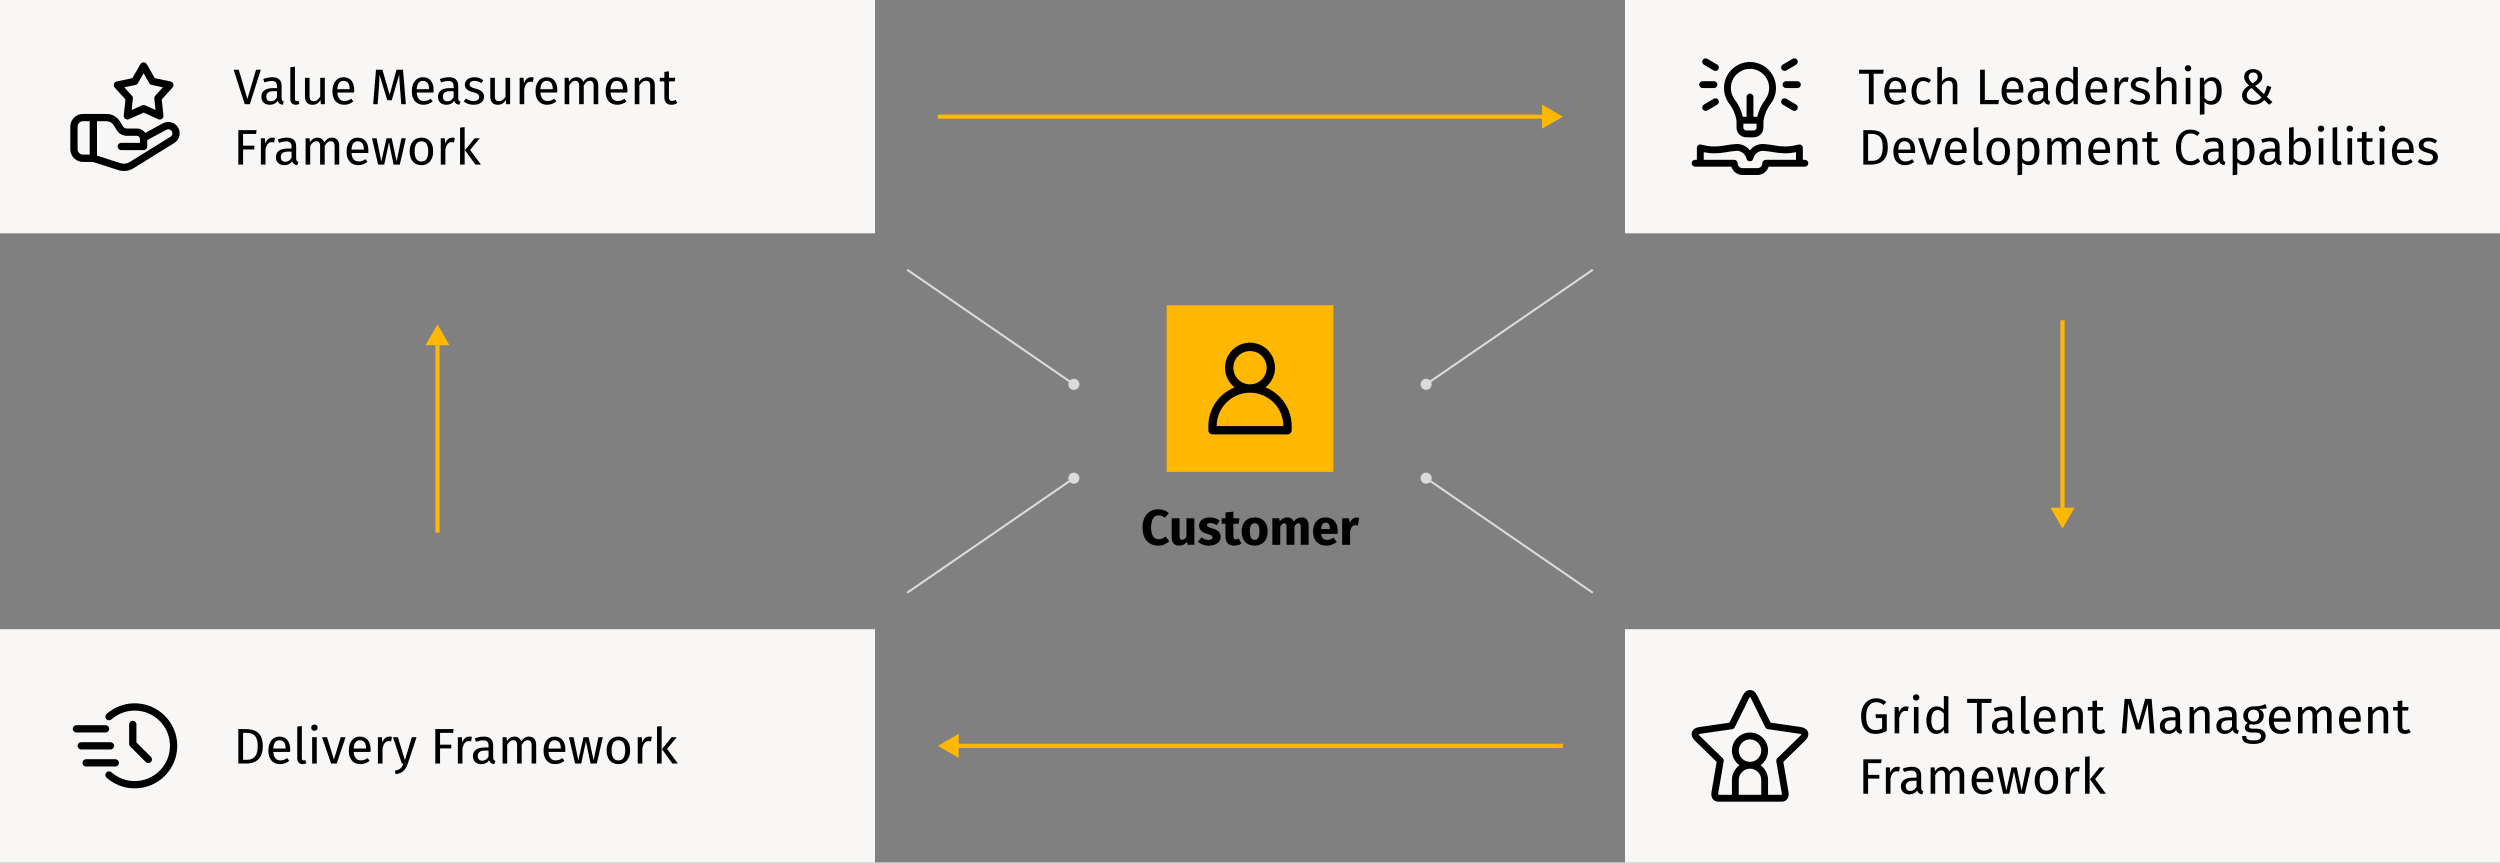 <svg xmlns="http://www.w3.org/2000/svg" width="1200" height="414" viewBox="0 0 1200 414" fill="none"><rect x="0" y="0" width="1200" height="414" fill="#808080" stroke="none"/><g clip-path="url(#clip0_1613_11605)"><rect width="80" height="80" transform="translate(560 146.5)" fill="#FFB800"></rect><path d="M607.4 185.934C609.368 184.395 610.806 182.281 611.515 179.885C612.224 177.49 612.167 174.933 611.353 172.572C610.54 170.21 609.009 168.161 606.975 166.711C604.942 165.26 602.506 164.481 600.008 164.481C597.51 164.481 595.074 165.26 593.041 166.711C591.007 168.161 589.476 170.21 588.663 172.572C587.849 174.933 587.792 177.49 588.501 179.885C589.21 182.281 590.648 184.395 592.616 185.934C588.898 187.413 585.709 189.973 583.461 193.282C581.212 196.591 580.006 200.499 580 204.5V206.5C580 207.03 580.211 207.539 580.586 207.914C580.961 208.289 581.47 208.5 582 208.5H618C618.53 208.5 619.039 208.289 619.414 207.914C619.789 207.539 620 207.03 620 206.5V204.5C619.995 200.501 618.792 196.595 616.546 193.285C614.3 189.976 611.115 187.416 607.4 185.934ZM592 176.5C592 174.918 592.469 173.371 593.348 172.055C594.227 170.74 595.477 169.714 596.939 169.109C598.4 168.503 600.009 168.345 601.561 168.654C603.113 168.962 604.538 169.724 605.657 170.843C606.776 171.962 607.538 173.387 607.846 174.939C608.155 176.491 607.997 178.1 607.391 179.561C606.786 181.023 605.76 182.273 604.445 183.152C603.129 184.031 601.582 184.5 600 184.5C597.878 184.5 595.843 183.657 594.343 182.157C592.843 180.656 592 178.622 592 176.5ZM584 204.5C584 200.256 585.686 196.187 588.686 193.186C591.687 190.186 595.757 188.5 600 188.5C604.243 188.5 608.313 190.186 611.314 193.186C614.314 196.187 616 200.256 616 204.5H584Z" fill="black"></path><path d="M555.969 244.46C558.129 244.46 559.641 245.108 561.033 246.284L559.161 248.516C558.225 247.796 557.289 247.364 556.161 247.364C554.025 247.364 552.537 249.068 552.537 253.148C552.537 257.156 554.001 258.86 556.209 258.86C557.529 258.86 558.489 258.26 559.473 257.516L561.225 259.772C560.121 260.876 558.321 261.908 556.017 261.908C551.457 261.908 548.409 258.836 548.409 253.148C548.409 247.58 551.649 244.46 555.969 244.46ZM573.287 248.756V261.5H569.999L569.831 259.892C568.895 261.236 567.647 261.908 565.967 261.908C563.591 261.908 562.415 260.372 562.415 257.9V248.756H566.207V257.42C566.207 258.716 566.639 259.1 567.431 259.1C568.223 259.1 568.943 258.572 569.495 257.612V248.756H573.287ZM580.757 248.348C582.605 248.348 584.261 248.948 585.437 249.908L584.045 252.044C583.061 251.42 582.005 251.06 580.901 251.06C579.869 251.06 579.365 251.444 579.365 252.02C579.365 252.692 579.701 252.98 581.981 253.652C584.501 254.372 585.917 255.428 585.917 257.708C585.917 260.348 583.421 261.908 580.253 261.908C578.045 261.908 576.173 261.14 574.925 260.012L576.773 257.948C577.733 258.692 578.909 259.196 580.157 259.196C581.309 259.196 582.005 258.764 582.005 257.996C582.005 257.132 581.621 256.868 579.317 256.22C576.797 255.5 575.549 254.204 575.549 252.236C575.549 250.052 577.541 248.348 580.757 248.348ZM594.591 258.5L595.863 260.9C594.903 261.572 593.559 261.908 592.407 261.908C589.599 261.884 588.231 260.3 588.231 257.3V251.396H586.431V248.756H588.231V245.996L592.023 245.564V248.756H594.951L594.543 251.396H592.023V257.252C592.023 258.476 592.431 258.908 593.223 258.908C593.655 258.908 594.087 258.788 594.591 258.5ZM602.227 248.348C606.115 248.348 608.467 250.844 608.467 255.14C608.467 259.22 606.115 261.908 602.227 261.908C598.363 261.908 595.987 259.412 595.987 255.116C595.987 251.036 598.339 248.348 602.227 248.348ZM602.227 251.132C600.691 251.132 599.923 252.356 599.923 255.116C599.923 257.948 600.691 259.124 602.227 259.124C603.763 259.124 604.531 257.9 604.531 255.14C604.531 252.308 603.763 251.132 602.227 251.132ZM624.81 248.348C626.778 248.348 628.146 249.764 628.146 252.188V261.5H624.354V252.836C624.354 251.492 623.85 251.132 623.274 251.132C622.458 251.132 621.882 251.732 621.33 252.788V261.5H617.538V252.836C617.538 251.492 617.034 251.132 616.458 251.132C615.666 251.132 615.066 251.732 614.514 252.788V261.5H610.722V248.756H614.034L614.298 250.244C615.282 248.996 616.434 248.348 617.994 248.348C619.41 248.348 620.514 249.068 620.994 250.364C622.002 249.02 623.178 248.348 624.81 248.348ZM642.108 254.876C642.108 255.284 642.084 255.86 642.036 256.244H634.14C634.404 258.524 635.484 259.148 637.044 259.148C638.076 259.148 638.988 258.788 640.092 258.02L641.652 260.132C640.38 261.14 638.748 261.908 636.684 261.908C632.436 261.908 630.276 259.172 630.276 255.188C630.276 251.372 632.364 248.348 636.228 248.348C639.876 248.348 642.108 250.748 642.108 254.876ZM638.388 253.964V253.796C638.364 252.068 637.836 250.868 636.324 250.868C635.052 250.868 634.308 251.684 634.14 253.964H638.388ZM651.15 248.396C651.63 248.396 652.014 248.444 652.422 248.564L651.822 252.236C651.414 252.14 651.102 252.068 650.67 252.068C649.086 252.068 648.438 253.244 648.03 255.188V261.5H644.238V248.756H647.55L647.862 251.228C648.438 249.452 649.686 248.396 651.15 248.396Z" fill="black"></path><rect width="420" height="112" fill="#F8F7F5"></rect><path d="M85.182 60.756C83.579 58.587 80.582 57.915 78.204 59.199L69.731 63.777C68.82 62.511 67.339 61.681 65.663 61.681H60.835C60.106 61.681 59.442 61.31 59.06 60.69L57.598 58.318C56.217 56.076 53.72 54.683 51.086 54.683H39.835C36.479 54.683 33.75 57.412 33.75 60.768V71.638C33.75 74.994 36.479 77.723 39.835 77.723H44.533L56.797 81.659C57.671 81.939 58.571 82.078 59.468 82.078C61.073 82.078 62.663 81.634 64.061 80.769L83.667 68.633C84.959 67.834 85.865 66.518 86.152 65.026C86.439 63.535 86.085 61.978 85.183 60.757L85.182 60.756ZM43.057 74.222H39.835C38.409 74.222 37.25 73.062 37.25 71.637V60.767C37.25 59.342 38.409 58.182 39.835 58.182H43.057V74.222ZM82.714 64.364C82.61 64.907 82.295 65.366 81.824 65.656L62.218 77.793C60.913 78.601 59.325 78.796 57.866 78.326L46.556 74.696V58.183H51.086C52.516 58.183 53.87 58.938 54.619 60.154L56.08 62.526C57.105 64.188 58.883 65.181 60.836 65.181H65.664C66.497 65.181 67.176 65.859 67.176 66.693V68.561H58.193C57.227 68.561 56.443 69.345 56.443 70.311C56.443 71.277 57.227 72.061 58.193 72.061H68.926C69.892 72.061 70.676 71.277 70.676 70.311V67.247L79.87 62.28C80.719 61.821 81.794 62.059 82.368 62.838C82.696 63.282 82.819 63.824 82.714 64.366V64.364Z" fill="black"></path><path d="M60.222 47.743L59.402 55.442C59.336 56.065 59.606 56.675 60.113 57.043C60.62 57.41 61.283 57.479 61.856 57.225L68.924 54.066L75.992 57.225C76.222 57.326 76.464 57.377 76.706 57.377C77.069 57.377 77.431 57.263 77.735 57.043C78.242 56.675 78.513 56.065 78.446 55.442L77.626 47.743L82.816 41.996C83.235 41.532 83.375 40.878 83.181 40.282C82.987 39.686 82.491 39.241 81.878 39.111L74.303 37.511L70.44 30.801C70.128 30.258 69.55 29.924 68.924 29.924C68.298 29.924 67.719 30.258 67.408 30.801L63.545 37.511L55.971 39.111C55.358 39.24 54.861 39.686 54.668 40.282C54.474 40.878 54.613 41.532 55.033 41.996L60.222 47.743ZM65.035 40.775C65.522 40.673 65.942 40.366 66.19 39.936L68.925 35.182L71.661 39.936C71.91 40.366 72.33 40.673 72.816 40.775L78.182 41.908L74.507 45.979C74.173 46.348 74.013 46.841 74.066 47.337L74.646 52.789L69.639 50.551C69.411 50.45 69.168 50.399 68.925 50.399C68.682 50.399 68.438 50.45 68.211 50.551L63.204 52.789L63.784 47.337C63.838 46.842 63.677 46.348 63.343 45.979L59.668 41.908L65.035 40.775Z" fill="black"></path><path d="M125.2 33.464L119.92 50H117.472L112.144 33.464H114.592L118.744 47.528L122.896 33.464H125.2ZM135.175 47.048C135.175 48.152 135.583 48.512 136.231 48.752L135.727 50.288C134.455 50.144 133.639 49.64 133.255 48.392C132.367 49.712 131.023 50.288 129.487 50.288C126.967 50.288 125.455 48.728 125.455 46.472C125.455 43.76 127.495 42.296 131.023 42.296H132.967V41.36C132.967 39.536 132.079 38.864 130.327 38.864C129.391 38.864 128.215 39.104 126.919 39.536L126.367 37.928C127.927 37.352 129.319 37.064 130.735 37.064C133.783 37.064 135.175 38.624 135.175 41.264V47.048ZM129.991 48.632C131.287 48.632 132.247 47.984 132.967 46.664V43.76H131.311C128.983 43.76 127.807 44.624 127.807 46.352C127.807 47.84 128.551 48.632 129.991 48.632ZM141.995 50.288C140.387 50.288 139.355 49.304 139.355 47.504V32.264L141.563 32V47.456C141.563 48.128 141.779 48.464 142.355 48.464C142.667 48.464 142.931 48.416 143.171 48.32L143.747 49.856C143.267 50.12 142.643 50.288 141.995 50.288ZM155.915 37.352V50H154.019L153.851 48.032C152.891 49.568 151.715 50.288 149.915 50.288C147.707 50.288 146.387 48.896 146.387 46.424V37.352H148.595V46.184C148.595 47.912 149.171 48.56 150.539 48.56C151.907 48.56 152.939 47.648 153.707 46.376V37.352H155.915ZM170.027 43.304C170.027 43.736 170.003 44.144 169.979 44.432H161.915C162.131 47.36 163.499 48.488 165.323 48.488C166.571 48.488 167.507 48.152 168.611 47.384L169.571 48.704C168.323 49.688 166.907 50.288 165.155 50.288C161.627 50.288 159.563 47.816 159.563 43.808C159.563 39.872 161.555 37.064 164.819 37.064C168.227 37.064 170.027 39.44 170.027 43.304ZM167.843 42.8V42.656C167.843 40.184 166.859 38.816 164.867 38.816C163.187 38.816 162.083 39.992 161.915 42.8H167.843ZM193.441 33.464L194.809 50H192.601L192.025 42.536C191.809 39.944 191.641 37.16 191.617 35.792L188.041 48.128H185.905L182.137 35.768C182.137 37.712 182.017 40.28 181.825 42.704L181.273 50H179.113L180.481 33.464H183.553L187.033 45.488L190.345 33.464H193.441ZM208.137 43.304C208.137 43.736 208.113 44.144 208.089 44.432H200.025C200.241 47.36 201.609 48.488 203.433 48.488C204.681 48.488 205.617 48.152 206.721 47.384L207.681 48.704C206.433 49.688 205.017 50.288 203.265 50.288C199.737 50.288 197.673 47.816 197.673 43.808C197.673 39.872 199.665 37.064 202.929 37.064C206.337 37.064 208.137 39.44 208.137 43.304ZM205.953 42.8V42.656C205.953 40.184 204.969 38.816 202.977 38.816C201.297 38.816 200.193 39.992 200.025 42.8H205.953ZM219.948 47.048C219.948 48.152 220.356 48.512 221.004 48.752L220.5 50.288C219.228 50.144 218.412 49.64 218.028 48.392C217.14 49.712 215.796 50.288 214.26 50.288C211.74 50.288 210.228 48.728 210.228 46.472C210.228 43.76 212.268 42.296 215.796 42.296H217.74V41.36C217.74 39.536 216.852 38.864 215.1 38.864C214.164 38.864 212.988 39.104 211.692 39.536L211.14 37.928C212.7 37.352 214.092 37.064 215.508 37.064C218.556 37.064 219.948 38.624 219.948 41.264V47.048ZM214.764 48.632C216.06 48.632 217.02 47.984 217.74 46.664V43.76H216.084C213.756 43.76 212.58 44.624 212.58 46.352C212.58 47.84 213.324 48.632 214.764 48.632ZM227.681 37.064C229.457 37.064 230.777 37.592 231.977 38.504L231.041 39.896C229.913 39.176 228.929 38.816 227.753 38.816C226.313 38.816 225.425 39.464 225.425 40.472C225.425 41.504 226.097 41.984 228.137 42.512C230.801 43.184 232.337 44.24 232.337 46.448C232.337 49.088 229.913 50.288 227.345 50.288C225.209 50.288 223.673 49.592 222.569 48.632L223.745 47.288C224.753 48.056 225.929 48.512 227.297 48.512C228.953 48.512 230.009 47.792 230.009 46.592C230.009 45.344 229.385 44.864 226.937 44.216C224.201 43.496 223.121 42.32 223.121 40.544C223.121 38.528 225.065 37.064 227.681 37.064ZM244.86 37.352V50H242.964L242.796 48.032C241.836 49.568 240.66 50.288 238.86 50.288C236.652 50.288 235.332 48.896 235.332 46.424V37.352H237.54V46.184C237.54 47.912 238.116 48.56 239.484 48.56C240.852 48.56 241.884 47.648 242.652 46.376V37.352H244.86ZM254.917 37.064C255.325 37.064 255.781 37.112 256.165 37.208L255.757 39.368C255.373 39.272 255.109 39.224 254.653 39.224C253.069 39.224 252.157 40.352 251.629 42.776V50H249.421V37.352H251.317L251.533 39.92C252.205 38.024 253.381 37.064 254.917 37.064ZM267.504 43.304C267.504 43.736 267.48 44.144 267.456 44.432H259.392C259.608 47.36 260.976 48.488 262.8 48.488C264.048 48.488 264.984 48.152 266.088 47.384L267.048 48.704C265.8 49.688 264.384 50.288 262.632 50.288C259.104 50.288 257.04 47.816 257.04 43.808C257.04 39.872 259.032 37.064 262.296 37.064C265.704 37.064 267.504 39.44 267.504 43.304ZM265.32 42.8V42.656C265.32 40.184 264.336 38.816 262.344 38.816C260.664 38.816 259.56 39.992 259.392 42.8H265.32ZM283.726 37.064C285.79 37.064 287.158 38.552 287.158 40.928V50H284.95V41.24C284.95 39.344 284.134 38.792 283.174 38.792C281.806 38.792 281.062 39.68 280.198 41.024V50H277.99V41.24C277.99 39.344 277.174 38.792 276.214 38.792C274.846 38.792 274.078 39.68 273.238 41.024V50H271.03V37.352H272.926L273.118 39.2C273.958 37.928 275.11 37.064 276.766 37.064C278.326 37.064 279.478 37.904 279.958 39.344C280.87 37.976 282.022 37.064 283.726 37.064ZM301.16 43.304C301.16 43.736 301.136 44.144 301.112 44.432H293.048C293.264 47.36 294.632 48.488 296.456 48.488C297.704 48.488 298.64 48.152 299.744 47.384L300.704 48.704C299.456 49.688 298.04 50.288 296.288 50.288C292.76 50.288 290.696 47.816 290.696 43.808C290.696 39.872 292.688 37.064 295.952 37.064C299.36 37.064 301.16 39.44 301.16 43.304ZM298.976 42.8V42.656C298.976 40.184 297.992 38.816 296 38.816C294.32 38.816 293.216 39.992 293.048 42.8H298.976ZM310.638 37.064C312.966 37.064 314.31 38.528 314.31 40.928V50H312.102V41.24C312.102 39.344 311.334 38.792 310.11 38.792C308.694 38.792 307.734 39.68 306.894 41.024V50H304.686V37.352H306.582L306.774 39.224C307.638 37.928 308.982 37.064 310.638 37.064ZM324.293 47.96L325.133 49.424C324.293 50 323.381 50.288 322.301 50.288C320.165 50.288 318.893 49.04 318.893 46.688V39.056H316.685V37.352H318.893V34.496L321.101 34.232V37.352H324.101L323.861 39.056H321.101V46.592C321.101 47.864 321.509 48.464 322.613 48.464C323.165 48.464 323.669 48.296 324.293 47.96ZM114.4 79V62.464H123.184L122.92 64.288H116.68V69.928H122.08V71.728H116.68V79H114.4ZM130.721 66.064C131.129 66.064 131.585 66.112 131.969 66.208L131.561 68.368C131.177 68.272 130.913 68.224 130.457 68.224C128.873 68.224 127.961 69.352 127.433 71.776V79H125.225V66.352H127.121L127.337 68.92C128.009 67.024 129.185 66.064 130.721 66.064ZM142.159 76.048C142.159 77.152 142.567 77.512 143.215 77.752L142.711 79.288C141.439 79.144 140.623 78.64 140.239 77.392C139.351 78.712 138.007 79.288 136.471 79.288C133.951 79.288 132.439 77.728 132.439 75.472C132.439 72.76 134.479 71.296 138.007 71.296H139.951V70.36C139.951 68.536 139.063 67.864 137.311 67.864C136.375 67.864 135.199 68.104 133.903 68.536L133.351 66.928C134.911 66.352 136.303 66.064 137.719 66.064C140.767 66.064 142.159 67.624 142.159 70.264V76.048ZM136.975 77.632C138.271 77.632 139.231 76.984 139.951 75.664V72.76H138.295C135.967 72.76 134.791 73.624 134.791 75.352C134.791 76.84 135.535 77.632 136.975 77.632ZM159.39 66.064C161.454 66.064 162.822 67.552 162.822 69.928V79H160.614V70.24C160.614 68.344 159.798 67.792 158.838 67.792C157.47 67.792 156.726 68.68 155.862 70.024V79H153.654V70.24C153.654 68.344 152.838 67.792 151.878 67.792C150.51 67.792 149.742 68.68 148.902 70.024V79H146.694V66.352H148.59L148.782 68.2C149.622 66.928 150.774 66.064 152.43 66.064C153.99 66.064 155.142 66.904 155.622 68.344C156.534 66.976 157.686 66.064 159.39 66.064ZM176.824 72.304C176.824 72.736 176.8 73.144 176.776 73.432H168.712C168.928 76.36 170.296 77.488 172.12 77.488C173.368 77.488 174.304 77.152 175.408 76.384L176.368 77.704C175.12 78.688 173.704 79.288 171.952 79.288C168.424 79.288 166.36 76.816 166.36 72.808C166.36 68.872 168.352 66.064 171.616 66.064C175.024 66.064 176.824 68.44 176.824 72.304ZM174.64 71.8V71.656C174.64 69.184 173.656 67.816 171.664 67.816C169.984 67.816 168.88 68.992 168.712 71.8H174.64ZM194.798 66.352L191.918 79H188.918L186.71 68.344L184.43 79H181.502L178.55 66.352H180.758L183.038 77.464L185.534 66.352H188.006L190.382 77.464L192.686 66.352H194.798ZM202.305 66.064C205.905 66.064 207.921 68.656 207.921 72.664C207.921 76.576 205.857 79.288 202.281 79.288C198.681 79.288 196.641 76.696 196.641 72.688C196.641 68.776 198.705 66.064 202.305 66.064ZM202.305 67.84C200.193 67.84 199.017 69.376 199.017 72.688C199.017 75.976 200.169 77.512 202.281 77.512C204.393 77.512 205.545 75.976 205.545 72.664C205.545 69.376 204.393 67.84 202.305 67.84ZM217.065 66.064C217.473 66.064 217.929 66.112 218.313 66.208L217.905 68.368C217.521 68.272 217.257 68.224 216.801 68.224C215.217 68.224 214.305 69.352 213.777 71.776V79H211.569V66.352H213.465L213.681 68.92C214.353 67.024 215.529 66.064 217.065 66.064ZM223.035 61V79H220.827V61.264L223.035 61ZM230.307 66.352L225.651 71.944L230.835 79H228.195L223.179 72.088L227.835 66.352H230.307Z" fill="black"></path><rect width="420" height="112" transform="translate(780)" fill="#F8F7F5"></rect><g clip-path="url(#clip1_1613_11605)"><path d="M813.641 80H831.049C831.754 82.312 833.906 84 836.446 84H843.554C846.094 84 848.246 82.312 848.951 80H866.359C867.265 80 868 79.265 868 78.359C868 77.453 867.265 76.718 866.359 76.718H865.367V70.996C865.367 69.937 864.377 69.156 863.347 69.4C860.724 70.023 858.982 70.334 856.745 70.304C852.919 70.254 851.284 69.489 846.737 69.139C843.815 68.914 841.445 70.264 839.935 72.181C838.425 70.263 836.055 68.914 833.134 69.139C828.597 69.489 826.944 70.254 823.125 70.304C820.888 70.333 819.147 70.023 816.523 69.4C815.493 69.156 814.503 69.938 814.503 70.996V76.718H813.641C812.735 76.718 812 77.453 812 78.359C812 79.265 812.735 80 813.641 80ZM817.785 73.044C819.457 73.383 821.156 73.612 823.169 73.585C827.31 73.531 829.031 72.746 833.386 72.41C834.967 72.289 837.594 73.196 838.344 76.195C838.344 76.196 838.344 76.196 838.344 76.197C838.752 77.813 841.102 77.878 841.526 76.197C841.527 76.196 841.527 76.195 841.527 76.195C842.276 73.195 844.903 72.289 846.484 72.41C850.84 72.746 852.56 73.531 856.701 73.585C858.715 73.612 860.413 73.383 862.086 73.044V76.718H847.563C847.56 76.718 847.557 76.718 847.555 76.718C846.648 76.718 845.914 77.453 845.914 78.359C845.914 79.66 844.855 80.719 843.554 80.719H836.446C835.145 80.719 834.086 79.66 834.086 78.359C834.086 77.453 833.352 76.718 832.445 76.718C832.443 76.718 832.44 76.718 832.437 76.718H817.785V73.044Z" fill="black"></path><path d="M838.297 65.916H841.676C844.285 65.916 846.422 63.864 846.44 61.342L846.466 57.901C846.937 54.948 848.115 52.202 849.971 49.739C851.61 47.565 852.477 44.971 852.477 42.239C852.477 35.217 846.73 29.665 839.823 29.764C833.099 29.857 827.623 35.325 827.525 42.051C827.484 44.867 828.359 47.538 830.056 49.775C831.894 52.198 833.063 54.924 833.534 57.88V61.309C833.533 63.849 835.67 65.916 838.297 65.916ZM843.159 61.318C843.153 62.044 842.488 62.635 841.676 62.635H838.297C837.48 62.635 836.815 62.04 836.815 61.309V59.353H843.173L843.159 61.318ZM830.806 42.1C830.878 37.175 834.943 33.113 839.869 33.044C844.99 32.969 849.195 37.096 849.195 42.239C849.195 44.252 848.557 46.163 847.35 47.765C845.445 50.294 844.145 53.083 843.475 56.072H841.641V46.56C841.641 45.654 840.906 44.919 840 44.919C839.094 44.919 838.36 45.654 838.36 46.56V56.072H836.529C835.863 53.074 834.568 50.294 832.67 47.792C831.42 46.144 830.775 44.176 830.806 42.1Z" fill="black"></path><path d="M824.348 40.619C824.348 39.713 823.614 38.978 822.708 38.978H817.238C816.332 38.978 815.597 39.713 815.597 40.619C815.597 41.525 816.332 42.26 817.238 42.26H822.708C823.614 42.26 824.348 41.525 824.348 40.619Z" fill="black"></path><path d="M855.744 50.234L860.457 53.01C861.238 53.471 862.244 53.21 862.704 52.43C863.163 51.649 862.903 50.643 862.123 50.183L857.41 47.407C856.629 46.947 855.623 47.207 855.164 47.987C854.704 48.768 854.964 49.774 855.744 50.234Z" fill="black"></path><path d="M819.543 53.01L824.256 50.234C825.036 49.774 825.296 48.768 824.836 47.987C824.376 47.207 823.371 46.947 822.59 47.407L817.877 50.183C817.096 50.643 816.837 51.649 817.296 52.43C817.756 53.21 818.762 53.47 819.543 53.01Z" fill="black"></path><path d="M857.41 33.831L862.123 31.054C862.904 30.595 863.164 29.589 862.704 28.808C862.244 28.027 861.238 27.767 860.457 28.227L855.745 31.004C854.964 31.464 854.704 32.469 855.164 33.25C855.624 34.031 856.629 34.291 857.41 33.831Z" fill="black"></path><path d="M824.256 31.004L819.543 28.227C818.762 27.767 817.757 28.027 817.296 28.808C816.837 29.589 817.096 30.594 817.877 31.054L822.59 33.831C823.371 34.291 824.377 34.031 824.836 33.25C825.296 32.469 825.036 31.464 824.256 31.004Z" fill="black"></path><path d="M864.403 40.619C864.403 39.713 863.668 38.978 862.762 38.978H857.292C856.386 38.978 855.652 39.713 855.652 40.619C855.652 41.525 856.386 42.26 857.292 42.26H862.762C863.668 42.26 864.403 41.525 864.403 40.619Z" fill="black"></path></g><path d="M904.168 33.464L903.928 35.408H899.344V50H897.064V35.408H892.36V33.464H904.168ZM914.918 43.304C914.918 43.736 914.894 44.144 914.87 44.432H906.806C907.022 47.36 908.39 48.488 910.214 48.488C911.462 48.488 912.398 48.152 913.502 47.384L914.462 48.704C913.214 49.688 911.798 50.288 910.046 50.288C906.518 50.288 904.454 47.816 904.454 43.808C904.454 39.872 906.446 37.064 909.71 37.064C913.118 37.064 914.918 39.44 914.918 43.304ZM912.734 42.8V42.656C912.734 40.184 911.75 38.816 909.758 38.816C908.078 38.816 906.974 39.992 906.806 42.8H912.734ZM923.052 37.064C924.54 37.064 925.74 37.448 926.916 38.432L925.86 39.824C924.996 39.2 924.204 38.888 923.148 38.888C921.156 38.888 919.908 40.448 919.908 43.736C919.908 47.048 921.156 48.416 923.148 48.416C924.204 48.416 924.948 48.08 925.908 47.456L926.916 48.896C925.788 49.808 924.516 50.288 923.052 50.288C919.644 50.288 917.532 47.864 917.532 43.784C917.532 39.752 919.62 37.064 923.052 37.064ZM935.857 37.064C938.161 37.064 939.529 38.552 939.529 40.928V50H937.321V41.24C937.321 39.344 936.505 38.792 935.305 38.792C933.937 38.792 932.953 39.68 932.113 41V50H929.905V32.288L932.113 32.048V39.104C933.025 37.856 934.273 37.064 935.857 37.064ZM952.719 33.464V48.008H959.511L959.247 50H950.439V33.464H952.719ZM971.215 43.304C971.215 43.736 971.191 44.144 971.167 44.432H963.103C963.319 47.36 964.687 48.488 966.511 48.488C967.759 48.488 968.695 48.152 969.799 47.384L970.759 48.704C969.511 49.688 968.095 50.288 966.343 50.288C962.815 50.288 960.751 47.816 960.751 43.808C960.751 39.872 962.743 37.064 966.007 37.064C969.415 37.064 971.215 39.44 971.215 43.304ZM969.031 42.8V42.656C969.031 40.184 968.047 38.816 966.055 38.816C964.375 38.816 963.271 39.992 963.103 42.8H969.031ZM983.027 47.048C983.027 48.152 983.435 48.512 984.083 48.752L983.579 50.288C982.307 50.144 981.491 49.64 981.107 48.392C980.219 49.712 978.875 50.288 977.339 50.288C974.819 50.288 973.307 48.728 973.307 46.472C973.307 43.76 975.347 42.296 978.875 42.296H980.819V41.36C980.819 39.536 979.931 38.864 978.179 38.864C977.243 38.864 976.067 39.104 974.771 39.536L974.219 37.928C975.779 37.352 977.171 37.064 978.587 37.064C981.635 37.064 983.027 38.624 983.027 41.264V47.048ZM977.843 48.632C979.139 48.632 980.099 47.984 980.819 46.664V43.76H979.163C976.835 43.76 975.659 44.624 975.659 46.352C975.659 47.84 976.403 48.632 977.843 48.632ZM995.145 32L997.353 32.264V50H995.409L995.193 48.248C994.377 49.52 993.105 50.288 991.545 50.288C988.473 50.288 986.769 47.672 986.769 43.736C986.769 39.872 988.641 37.064 991.737 37.064C993.225 37.064 994.305 37.736 995.145 38.624V32ZM992.025 48.536C993.441 48.536 994.305 47.84 995.145 46.664V40.472C994.353 39.464 993.465 38.816 992.217 38.816C990.321 38.816 989.145 40.4 989.145 43.688C989.145 47.024 990.201 48.536 992.025 48.536ZM1011.46 43.304C1011.46 43.736 1011.43 44.144 1011.41 44.432H1003.35C1003.56 47.36 1004.93 48.488 1006.75 48.488C1008 48.488 1008.94 48.152 1010.04 47.384L1011 48.704C1009.75 49.688 1008.34 50.288 1006.59 50.288C1003.06 50.288 1000.99 47.816 1000.99 43.808C1000.99 39.872 1002.99 37.064 1006.25 37.064C1009.66 37.064 1011.46 39.44 1011.46 43.304ZM1009.27 42.8V42.656C1009.27 40.184 1008.29 38.816 1006.3 38.816C1004.62 38.816 1003.51 39.992 1003.35 42.8H1009.27ZM1020.48 37.064C1020.89 37.064 1021.34 37.112 1021.73 37.208L1021.32 39.368C1020.94 39.272 1020.67 39.224 1020.22 39.224C1018.63 39.224 1017.72 40.352 1017.19 42.776V50H1014.98V37.352H1016.88L1017.1 39.92C1017.77 38.024 1018.94 37.064 1020.48 37.064ZM1027.32 37.064C1029.1 37.064 1030.42 37.592 1031.62 38.504L1030.68 39.896C1029.55 39.176 1028.57 38.816 1027.39 38.816C1025.95 38.816 1025.07 39.464 1025.07 40.472C1025.07 41.504 1025.74 41.984 1027.78 42.512C1030.44 43.184 1031.98 44.24 1031.98 46.448C1031.98 49.088 1029.55 50.288 1026.99 50.288C1024.85 50.288 1023.31 49.592 1022.21 48.632L1023.39 47.288C1024.39 48.056 1025.57 48.512 1026.94 48.512C1028.59 48.512 1029.65 47.792 1029.65 46.592C1029.65 45.344 1029.03 44.864 1026.58 44.216C1023.84 43.496 1022.76 42.32 1022.76 40.544C1022.76 38.528 1024.71 37.064 1027.32 37.064ZM1041.04 37.064C1043.35 37.064 1044.72 38.552 1044.72 40.928V50H1042.51V41.24C1042.51 39.344 1041.69 38.792 1040.49 38.792C1039.12 38.792 1038.14 39.68 1037.3 41V50H1035.09V32.288L1037.3 32.048V39.104C1038.21 37.856 1039.46 37.064 1041.04 37.064ZM1050.24 31.28C1051.17 31.28 1051.8 31.928 1051.8 32.792C1051.8 33.632 1051.17 34.28 1050.24 34.28C1049.32 34.28 1048.7 33.632 1048.7 32.792C1048.7 31.928 1049.32 31.28 1050.24 31.28ZM1051.36 37.352V50H1049.16V37.352H1051.36ZM1061.74 37.064C1065.1 37.064 1066.42 39.68 1066.42 43.664C1066.42 47.504 1064.71 50.288 1061.45 50.288C1060.08 50.288 1058.95 49.832 1058.14 48.848V54.848L1055.93 55.112V37.352H1057.82L1057.99 39.056C1058.93 37.76 1060.3 37.064 1061.74 37.064ZM1060.92 48.488C1062.94 48.488 1064.04 46.976 1064.04 43.664C1064.04 40.376 1063.08 38.816 1061.18 38.816C1059.84 38.816 1058.81 39.776 1058.14 40.784V46.952C1058.78 47.936 1059.77 48.488 1060.92 48.488ZM1081.5 33.176C1084.11 33.176 1085.89 34.736 1085.89 36.824C1085.89 38.888 1084.31 40.16 1082.51 41.216L1086.73 45.2C1087.28 44.072 1087.81 42.704 1088.17 41.144L1090.23 41.744C1089.63 43.712 1088.89 45.272 1088.1 46.472L1090.79 48.992L1089.2 50.288L1086.87 48.032C1085.53 49.496 1083.85 50.288 1081.57 50.288C1078.4 50.288 1076.19 48.536 1076.19 45.8C1076.19 43.712 1077.49 42.32 1079.53 41.024C1078.11 39.656 1077.2 38.552 1077.2 36.896C1077.2 34.808 1078.71 33.176 1081.5 33.176ZM1081.52 34.808C1080.13 34.808 1079.36 35.696 1079.36 36.872C1079.36 38.12 1080.11 38.96 1081.26 40.04C1082.75 39.128 1083.73 38.216 1083.73 36.944C1083.73 35.6 1082.87 34.808 1081.52 34.808ZM1080.8 42.224C1079.22 43.256 1078.45 44.312 1078.45 45.728C1078.45 47.504 1079.84 48.536 1081.81 48.536C1083.35 48.536 1084.52 47.912 1085.6 46.808L1080.8 42.224ZM897.856 62.464C902.08 62.464 906.136 63.784 906.136 70.648C906.136 77.392 901.936 79 898.36 79H894.4V62.464H897.856ZM898.36 64.288H896.68V77.2H898.528C901.12 77.2 903.712 76.096 903.712 70.648C903.712 65.056 901 64.288 898.36 64.288ZM919.277 72.304C919.277 72.736 919.253 73.144 919.229 73.432H911.165C911.381 76.36 912.749 77.488 914.573 77.488C915.821 77.488 916.757 77.152 917.861 76.384L918.821 77.704C917.573 78.688 916.157 79.288 914.405 79.288C910.877 79.288 908.813 76.816 908.813 72.808C908.813 68.872 910.805 66.064 914.069 66.064C917.477 66.064 919.277 68.44 919.277 72.304ZM917.093 71.8V71.656C917.093 69.184 916.109 67.816 914.117 67.816C912.437 67.816 911.333 68.992 911.165 71.8H917.093ZM931.998 66.352L927.702 79H925.038L920.67 66.352H923.07L926.382 77.032L929.67 66.352H931.998ZM943.98 72.304C943.98 72.736 943.956 73.144 943.932 73.432H935.868C936.084 76.36 937.452 77.488 939.276 77.488C940.524 77.488 941.46 77.152 942.564 76.384L943.524 77.704C942.276 78.688 940.86 79.288 939.108 79.288C935.58 79.288 933.516 76.816 933.516 72.808C933.516 68.872 935.508 66.064 938.772 66.064C942.18 66.064 943.98 68.44 943.98 72.304ZM941.796 71.8V71.656C941.796 69.184 940.812 67.816 938.82 67.816C937.14 67.816 936.036 68.992 935.868 71.8H941.796ZM950.027 79.288C948.419 79.288 947.387 78.304 947.387 76.504V61.264L949.595 61V76.456C949.595 77.128 949.811 77.464 950.387 77.464C950.699 77.464 950.963 77.416 951.203 77.32L951.779 78.856C951.299 79.12 950.675 79.288 950.027 79.288ZM959.173 66.064C962.773 66.064 964.789 68.656 964.789 72.664C964.789 76.576 962.725 79.288 959.149 79.288C955.549 79.288 953.509 76.696 953.509 72.688C953.509 68.776 955.573 66.064 959.173 66.064ZM959.173 67.84C957.061 67.84 955.885 69.376 955.885 72.688C955.885 75.976 957.037 77.512 959.149 77.512C961.261 77.512 962.413 75.976 962.413 72.664C962.413 69.376 961.261 67.84 959.173 67.84ZM974.244 66.064C977.604 66.064 978.924 68.68 978.924 72.664C978.924 76.504 977.22 79.288 973.956 79.288C972.588 79.288 971.46 78.832 970.644 77.848V83.848L968.436 84.112V66.352H970.332L970.5 68.056C971.436 66.76 972.804 66.064 974.244 66.064ZM973.428 77.488C975.444 77.488 976.548 75.976 976.548 72.664C976.548 69.376 975.588 67.816 973.692 67.816C972.348 67.816 971.316 68.776 970.644 69.784V75.952C971.292 76.936 972.276 77.488 973.428 77.488ZM995.382 66.064C997.446 66.064 998.814 67.552 998.814 69.928V79H996.606V70.24C996.606 68.344 995.79 67.792 994.83 67.792C993.462 67.792 992.718 68.68 991.854 70.024V79H989.646V70.24C989.646 68.344 988.83 67.792 987.87 67.792C986.502 67.792 985.734 68.68 984.894 70.024V79H982.686V66.352H984.582L984.774 68.2C985.614 66.928 986.766 66.064 988.422 66.064C989.982 66.064 991.134 66.904 991.614 68.344C992.526 66.976 993.678 66.064 995.382 66.064ZM1012.82 72.304C1012.82 72.736 1012.79 73.144 1012.77 73.432H1004.7C1004.92 76.36 1006.29 77.488 1008.11 77.488C1009.36 77.488 1010.3 77.152 1011.4 76.384L1012.36 77.704C1011.11 78.688 1009.7 79.288 1007.94 79.288C1004.42 79.288 1002.35 76.816 1002.35 72.808C1002.35 68.872 1004.34 66.064 1007.61 66.064C1011.02 66.064 1012.82 68.44 1012.82 72.304ZM1010.63 71.8V71.656C1010.63 69.184 1009.65 67.816 1007.66 67.816C1005.98 67.816 1004.87 68.992 1004.7 71.8H1010.63ZM1022.29 66.064C1024.62 66.064 1025.97 67.528 1025.97 69.928V79H1023.76V70.24C1023.76 68.344 1022.99 67.792 1021.77 67.792C1020.35 67.792 1019.39 68.68 1018.55 70.024V79H1016.34V66.352H1018.24L1018.43 68.224C1019.29 66.928 1020.64 66.064 1022.29 66.064ZM1035.95 76.96L1036.79 78.424C1035.95 79 1035.04 79.288 1033.96 79.288C1031.82 79.288 1030.55 78.04 1030.55 75.688V68.056H1028.34V66.352H1030.55V63.496L1032.76 63.232V66.352H1035.76L1035.52 68.056H1032.76V75.592C1032.76 76.864 1033.17 77.464 1034.27 77.464C1034.82 77.464 1035.33 77.296 1035.95 76.96ZM1051.33 62.176C1053.42 62.176 1054.6 62.752 1055.92 63.808L1054.67 65.272C1053.64 64.432 1052.63 64.048 1051.48 64.048C1048.98 64.048 1046.89 65.728 1046.89 70.72C1046.89 75.496 1048.88 77.368 1051.45 77.368C1053.01 77.368 1054.04 76.696 1054.98 76L1056.11 77.44C1055.2 78.376 1053.61 79.288 1051.38 79.288C1047.37 79.288 1044.47 76.288 1044.47 70.72C1044.47 65.128 1047.59 62.176 1051.33 62.176ZM1067.14 76.048C1067.14 77.152 1067.55 77.512 1068.2 77.752L1067.7 79.288C1066.42 79.144 1065.61 78.64 1065.22 77.392C1064.34 78.712 1062.99 79.288 1061.46 79.288C1058.94 79.288 1057.42 77.728 1057.42 75.472C1057.42 72.76 1059.46 71.296 1062.99 71.296H1064.94V70.36C1064.94 68.536 1064.05 67.864 1062.3 67.864C1061.36 67.864 1060.18 68.104 1058.89 68.536L1058.34 66.928C1059.9 66.352 1061.29 66.064 1062.7 66.064C1065.75 66.064 1067.14 67.624 1067.14 70.264V76.048ZM1061.96 77.632C1063.26 77.632 1064.22 76.984 1064.94 75.664V72.76H1063.28C1060.95 72.76 1059.78 73.624 1059.78 75.352C1059.78 76.84 1060.52 77.632 1061.96 77.632ZM1077.49 66.064C1080.85 66.064 1082.17 68.68 1082.17 72.664C1082.17 76.504 1080.46 79.288 1077.2 79.288C1075.83 79.288 1074.7 78.832 1073.89 77.848V83.848L1071.68 84.112V66.352H1073.57L1073.74 68.056C1074.68 66.76 1076.05 66.064 1077.49 66.064ZM1076.67 77.488C1078.69 77.488 1079.79 75.976 1079.79 72.664C1079.79 69.376 1078.83 67.816 1076.93 67.816C1075.59 67.816 1074.56 68.776 1073.89 69.784V75.952C1074.53 76.936 1075.52 77.488 1076.67 77.488ZM1094.21 76.048C1094.21 77.152 1094.62 77.512 1095.27 77.752L1094.77 79.288C1093.49 79.144 1092.68 78.64 1092.29 77.392C1091.41 78.712 1090.06 79.288 1088.53 79.288C1086.01 79.288 1084.49 77.728 1084.49 75.472C1084.49 72.76 1086.53 71.296 1090.06 71.296H1092.01V70.36C1092.01 68.536 1091.12 67.864 1089.37 67.864C1088.43 67.864 1087.25 68.104 1085.96 68.536L1085.41 66.928C1086.97 66.352 1088.36 66.064 1089.77 66.064C1092.82 66.064 1094.21 67.624 1094.21 70.264V76.048ZM1089.03 77.632C1090.33 77.632 1091.29 76.984 1092.01 75.664V72.76H1090.35C1088.02 72.76 1086.85 73.624 1086.85 75.352C1086.85 76.84 1087.59 77.632 1089.03 77.632ZM1104.53 66.064C1107.39 66.064 1109.24 68.44 1109.24 72.664C1109.24 76.624 1107.34 79.288 1104.27 79.288C1102.88 79.288 1101.77 78.664 1100.91 77.608L1100.69 79H1098.75V61.264L1100.96 61V67.936C1101.82 66.76 1103 66.064 1104.53 66.064ZM1103.74 77.536C1105.59 77.536 1106.86 76.12 1106.86 72.664C1106.86 69.064 1105.68 67.816 1103.91 67.816C1102.52 67.816 1101.6 68.776 1100.96 69.784V75.832C1101.6 76.84 1102.61 77.536 1103.74 77.536ZM1114.08 60.28C1115.01 60.28 1115.64 60.928 1115.64 61.792C1115.64 62.632 1115.01 63.28 1114.08 63.28C1113.17 63.28 1112.54 62.632 1112.54 61.792C1112.54 60.928 1113.17 60.28 1114.08 60.28ZM1115.21 66.352V79H1113V66.352H1115.21ZM1122.29 79.288C1120.68 79.288 1119.65 78.304 1119.65 76.504V61.264L1121.86 61V76.456C1121.86 77.128 1122.08 77.464 1122.65 77.464C1122.96 77.464 1123.23 77.416 1123.47 77.32L1124.04 78.856C1123.56 79.12 1122.94 79.288 1122.29 79.288ZM1127.88 60.28C1128.82 60.28 1129.44 60.928 1129.44 61.792C1129.44 62.632 1128.82 63.28 1127.88 63.28C1126.97 63.28 1126.35 62.632 1126.35 61.792C1126.35 60.928 1126.97 60.28 1127.88 60.28ZM1129.01 66.352V79H1126.8V66.352H1129.01ZM1139.12 76.96L1139.96 78.424C1139.12 79 1138.21 79.288 1137.13 79.288C1134.99 79.288 1133.72 78.04 1133.72 75.688V68.056H1131.51V66.352H1133.72V63.496L1135.93 63.232V66.352H1138.93L1138.69 68.056H1135.93V75.592C1135.93 76.864 1136.34 77.464 1137.44 77.464C1137.99 77.464 1138.5 77.296 1139.12 76.96ZM1143.33 60.28C1144.26 60.28 1144.89 60.928 1144.89 61.792C1144.89 62.632 1144.26 63.28 1143.33 63.28C1142.42 63.28 1141.79 62.632 1141.79 61.792C1141.79 60.928 1142.42 60.28 1143.33 60.28ZM1144.46 66.352V79H1142.25V66.352H1144.46ZM1158.57 72.304C1158.57 72.736 1158.55 73.144 1158.53 73.432H1150.46C1150.68 76.36 1152.05 77.488 1153.87 77.488C1155.12 77.488 1156.05 77.152 1157.16 76.384L1158.12 77.704C1156.87 78.688 1155.45 79.288 1153.7 79.288C1150.17 79.288 1148.11 76.816 1148.11 72.808C1148.11 68.872 1150.1 66.064 1153.37 66.064C1156.77 66.064 1158.57 68.44 1158.57 72.304ZM1156.39 71.8V71.656C1156.39 69.184 1155.41 67.816 1153.41 67.816C1151.73 67.816 1150.63 68.992 1150.46 71.8H1156.39ZM1165.53 66.064C1167.31 66.064 1168.63 66.592 1169.83 67.504L1168.89 68.896C1167.76 68.176 1166.78 67.816 1165.6 67.816C1164.16 67.816 1163.28 68.464 1163.28 69.472C1163.28 70.504 1163.95 70.984 1165.99 71.512C1168.65 72.184 1170.19 73.24 1170.19 75.448C1170.19 78.088 1167.76 79.288 1165.2 79.288C1163.06 79.288 1161.52 78.592 1160.42 77.632L1161.6 76.288C1162.6 77.056 1163.78 77.512 1165.15 77.512C1166.8 77.512 1167.86 76.792 1167.86 75.592C1167.86 74.344 1167.24 73.864 1164.79 73.216C1162.05 72.496 1160.97 71.32 1160.97 69.544C1160.97 67.528 1162.92 66.064 1165.53 66.064Z" fill="black"></path><rect width="420" height="112" transform="translate(780 302)" fill="#F8F7F5"></rect><g clip-path="url(#clip2_1613_11605)"><path d="M867.852 351.449C867.428 350.144 866.164 349.247 864.386 348.989L849.893 346.882L843.411 333.749C842.615 332.138 841.372 331.213 840 331.213C838.627 331.213 837.384 332.138 836.589 333.749L830.107 346.882L815.614 348.989C813.836 349.247 812.572 350.144 812.148 351.449C811.724 352.754 812.219 354.222 813.506 355.477L823.993 365.699L821.518 380.134C821.205 381.959 821.731 383.06 822.227 383.662C822.79 384.345 823.608 384.741 824.536 384.783C824.575 384.785 824.613 384.787 824.652 384.787H832.971H847.029H855.405C855.487 384.787 855.568 384.781 855.647 384.769C856.515 384.685 857.275 384.284 857.801 383.627C858.282 383.026 858.79 381.933 858.482 380.134L856.006 365.699L866.494 355.476C867.781 354.222 868.276 352.754 867.852 351.449ZM834.611 381.505V374.36C834.611 371.388 837.029 368.971 840 368.971C842.971 368.971 845.389 371.388 845.389 374.36V381.505H834.611ZM834.611 360.301C834.611 357.33 837.029 354.912 840 354.912C842.971 354.912 845.389 357.33 845.389 360.301C845.389 363.272 842.971 365.69 840 365.69C837.029 365.69 834.611 363.272 834.611 360.301ZM864.204 353.127L853.098 363.952C852.711 364.328 852.535 364.872 852.626 365.404L855.248 380.689C855.324 381.137 855.29 381.389 855.26 381.506H848.67V374.36C848.67 371.469 847.247 368.907 845.066 367.33C847.247 365.754 848.67 363.192 848.67 360.301C848.67 355.521 844.781 351.631 840 351.631C835.219 351.631 831.33 355.521 831.33 360.301C831.33 363.192 832.753 365.754 834.934 367.33C832.753 368.907 831.33 371.469 831.33 374.36V381.506H824.74C824.709 381.389 824.676 381.136 824.752 380.689L827.373 365.404C827.464 364.872 827.288 364.329 826.901 363.952L815.796 353.127C815.473 352.812 815.352 352.588 815.307 352.475C815.41 352.41 815.639 352.301 816.086 352.236L831.433 350.005C831.967 349.928 832.429 349.592 832.668 349.108L839.532 335.201C839.731 334.796 839.906 334.612 840 334.534C840.094 334.612 840.269 334.796 840.469 335.201L847.332 349.108C847.571 349.592 848.033 349.928 848.567 350.005L863.915 352.236C864.361 352.301 864.591 352.41 864.693 352.475C864.648 352.588 864.527 352.812 864.204 353.127Z" fill="black"></path></g><path d="M900.496 335.176C902.68 335.176 904.048 335.824 905.464 337L904.12 338.392C902.968 337.456 901.984 337.048 900.496 337.048C898.12 337.048 895.744 338.848 895.744 343.72C895.744 348.472 897.352 350.416 900.256 350.416C901.36 350.416 902.464 350.2 903.4 349.672V344.68H900.472L900.208 342.832H905.656V350.824C904.096 351.712 902.368 352.288 900.256 352.288C895.984 352.288 893.32 349.432 893.32 343.72C893.32 338.152 896.68 335.176 900.496 335.176ZM914.917 339.064C915.325 339.064 915.781 339.112 916.165 339.208L915.757 341.368C915.373 341.272 915.109 341.224 914.653 341.224C913.069 341.224 912.157 342.352 911.629 344.776V352H909.421V339.352H911.317L911.533 341.92C912.205 340.024 913.381 339.064 914.917 339.064ZM919.758 333.28C920.694 333.28 921.318 333.928 921.318 334.792C921.318 335.632 920.694 336.28 919.758 336.28C918.846 336.28 918.222 335.632 918.222 334.792C918.222 333.928 918.846 333.28 919.758 333.28ZM920.886 339.352V352H918.678V339.352H920.886ZM933.036 334L935.244 334.264V352H933.3L933.084 350.248C932.268 351.52 930.996 352.288 929.436 352.288C926.364 352.288 924.66 349.672 924.66 345.736C924.66 341.872 926.532 339.064 929.628 339.064C931.116 339.064 932.196 339.736 933.036 340.624V334ZM929.916 350.536C931.332 350.536 932.196 349.84 933.036 348.664V342.472C932.244 341.464 931.356 340.816 930.108 340.816C928.212 340.816 927.036 342.4 927.036 345.688C927.036 349.024 928.092 350.536 929.916 350.536ZM956.035 335.464L955.795 337.408H951.211V352H948.931V337.408H944.227V335.464H956.035ZM965.87 349.048C965.87 350.152 966.278 350.512 966.926 350.752L966.422 352.288C965.15 352.144 964.334 351.64 963.95 350.392C963.062 351.712 961.718 352.288 960.182 352.288C957.662 352.288 956.15 350.728 956.15 348.472C956.15 345.76 958.19 344.296 961.718 344.296H963.662V343.36C963.662 341.536 962.774 340.864 961.022 340.864C960.086 340.864 958.91 341.104 957.614 341.536L957.062 339.928C958.622 339.352 960.014 339.064 961.43 339.064C964.478 339.064 965.87 340.624 965.87 343.264V349.048ZM960.686 350.632C961.982 350.632 962.942 349.984 963.662 348.664V345.76H962.006C959.678 345.76 958.502 346.624 958.502 348.352C958.502 349.84 959.246 350.632 960.686 350.632ZM972.691 352.288C971.083 352.288 970.051 351.304 970.051 349.504V334.264L972.259 334V349.456C972.259 350.128 972.475 350.464 973.051 350.464C973.363 350.464 973.627 350.416 973.867 350.32L974.443 351.856C973.963 352.12 973.339 352.288 972.691 352.288ZM986.637 345.304C986.637 345.736 986.613 346.144 986.589 346.432H978.525C978.741 349.36 980.109 350.488 981.933 350.488C983.181 350.488 984.117 350.152 985.221 349.384L986.181 350.704C984.933 351.688 983.517 352.288 981.765 352.288C978.237 352.288 976.173 349.816 976.173 345.808C976.173 341.872 978.165 339.064 981.429 339.064C984.837 339.064 986.637 341.44 986.637 345.304ZM984.453 344.8V344.656C984.453 342.184 983.469 340.816 981.477 340.816C979.797 340.816 978.693 341.992 978.525 344.8H984.453ZM996.115 339.064C998.443 339.064 999.787 340.528 999.787 342.928V352H997.579V343.24C997.579 341.344 996.811 340.792 995.587 340.792C994.171 340.792 993.211 341.68 992.371 343.024V352H990.163V339.352H992.059L992.251 341.224C993.115 339.928 994.459 339.064 996.115 339.064ZM1009.77 349.96L1010.61 351.424C1009.77 352 1008.86 352.288 1007.78 352.288C1005.64 352.288 1004.37 351.04 1004.37 348.688V341.056H1002.16V339.352H1004.37V336.496L1006.58 336.232V339.352H1009.58L1009.34 341.056H1006.58V348.592C1006.58 349.864 1006.99 350.464 1008.09 350.464C1008.64 350.464 1009.15 350.296 1009.77 349.96ZM1032.78 335.464L1034.15 352H1031.94L1031.37 344.536C1031.15 341.944 1030.98 339.16 1030.96 337.792L1027.38 350.128H1025.25L1021.48 337.768C1021.48 339.712 1021.36 342.28 1021.17 344.704L1020.62 352H1018.46L1019.82 335.464H1022.9L1026.38 347.488L1029.69 335.464H1032.78ZM1046.45 349.048C1046.45 350.152 1046.86 350.512 1047.5 350.752L1047 352.288C1045.73 352.144 1044.91 351.64 1044.53 350.392C1043.64 351.712 1042.3 352.288 1040.76 352.288C1038.24 352.288 1036.73 350.728 1036.73 348.472C1036.73 345.76 1038.77 344.296 1042.3 344.296H1044.24V343.36C1044.24 341.536 1043.35 340.864 1041.6 340.864C1040.66 340.864 1039.49 341.104 1038.19 341.536L1037.64 339.928C1039.2 339.352 1040.59 339.064 1042.01 339.064C1045.06 339.064 1046.45 340.624 1046.45 343.264V349.048ZM1041.26 350.632C1042.56 350.632 1043.52 349.984 1044.24 348.664V345.76H1042.58C1040.26 345.76 1039.08 346.624 1039.08 348.352C1039.08 349.84 1039.82 350.632 1041.26 350.632ZM1056.94 339.064C1059.26 339.064 1060.61 340.528 1060.61 342.928V352H1058.4V343.24C1058.4 341.344 1057.63 340.792 1056.41 340.792C1054.99 340.792 1054.03 341.68 1053.19 343.024V352H1050.98V339.352H1052.88L1053.07 341.224C1053.94 339.928 1055.28 339.064 1056.94 339.064ZM1073.57 349.048C1073.57 350.152 1073.97 350.512 1074.62 350.752L1074.12 352.288C1072.85 352.144 1072.03 351.64 1071.65 350.392C1070.76 351.712 1069.41 352.288 1067.88 352.288C1065.36 352.288 1063.85 350.728 1063.85 348.472C1063.85 345.76 1065.89 344.296 1069.41 344.296H1071.36V343.36C1071.36 341.536 1070.47 340.864 1068.72 340.864C1067.78 340.864 1066.61 341.104 1065.31 341.536L1064.76 339.928C1066.32 339.352 1067.71 339.064 1069.13 339.064C1072.17 339.064 1073.57 340.624 1073.57 343.264V349.048ZM1068.38 350.632C1069.68 350.632 1070.64 349.984 1071.36 348.664V345.76H1069.7C1067.37 345.76 1066.2 346.624 1066.2 348.352C1066.2 349.84 1066.94 350.632 1068.38 350.632ZM1087.42 337.936L1088.07 339.928C1087.01 340.264 1085.81 340.312 1084.37 340.312C1085.86 340.984 1086.6 342.04 1086.6 343.504C1086.6 346 1084.8 347.8 1081.78 347.8C1081.2 347.8 1080.7 347.728 1080.17 347.56C1079.81 347.824 1079.55 348.28 1079.55 348.736C1079.55 349.312 1079.91 349.768 1081.2 349.768H1083.22C1085.81 349.768 1087.54 351.256 1087.54 353.272C1087.54 355.72 1085.52 357.112 1081.61 357.112C1077.48 357.112 1076.19 355.84 1076.19 353.272H1078.18C1078.18 354.712 1078.83 355.384 1081.61 355.384C1084.35 355.384 1085.31 354.688 1085.31 353.416C1085.31 352.216 1084.35 351.616 1082.76 351.616H1080.77C1078.51 351.616 1077.51 350.488 1077.51 349.216C1077.51 348.4 1077.99 347.584 1078.9 346.984C1077.43 346.216 1076.76 345.112 1076.76 343.48C1076.76 340.888 1078.85 339.064 1081.63 339.064C1084.78 339.136 1085.93 338.608 1087.42 337.936ZM1081.63 340.648C1079.93 340.648 1079.02 341.824 1079.02 343.48C1079.02 345.16 1079.95 346.336 1081.68 346.336C1083.41 346.336 1084.35 345.28 1084.35 343.456C1084.35 341.608 1083.43 340.648 1081.63 340.648ZM1099.51 345.304C1099.51 345.736 1099.49 346.144 1099.46 346.432H1091.4C1091.62 349.36 1092.98 350.488 1094.81 350.488C1096.06 350.488 1096.99 350.152 1098.1 349.384L1099.06 350.704C1097.81 351.688 1096.39 352.288 1094.64 352.288C1091.11 352.288 1089.05 349.816 1089.05 345.808C1089.05 341.872 1091.04 339.064 1094.3 339.064C1097.71 339.064 1099.51 341.44 1099.51 345.304ZM1097.33 344.8V344.656C1097.33 342.184 1096.34 340.816 1094.35 340.816C1092.67 340.816 1091.57 341.992 1091.4 344.8H1097.33ZM1115.73 339.064C1117.8 339.064 1119.17 340.552 1119.17 342.928V352H1116.96V343.24C1116.96 341.344 1116.14 340.792 1115.18 340.792C1113.81 340.792 1113.07 341.68 1112.21 343.024V352H1110V343.24C1110 341.344 1109.18 340.792 1108.22 340.792C1106.85 340.792 1106.09 341.68 1105.25 343.024V352H1103.04V339.352H1104.93L1105.13 341.2C1105.97 339.928 1107.12 339.064 1108.77 339.064C1110.33 339.064 1111.49 339.904 1111.97 341.344C1112.88 339.976 1114.03 339.064 1115.73 339.064ZM1133.17 345.304C1133.17 345.736 1133.14 346.144 1133.12 346.432H1125.06C1125.27 349.36 1126.64 350.488 1128.46 350.488C1129.71 350.488 1130.65 350.152 1131.75 349.384L1132.71 350.704C1131.46 351.688 1130.05 352.288 1128.3 352.288C1124.77 352.288 1122.7 349.816 1122.7 345.808C1122.7 341.872 1124.7 339.064 1127.96 339.064C1131.37 339.064 1133.17 341.44 1133.17 345.304ZM1130.98 344.8V344.656C1130.98 342.184 1130 340.816 1128.01 340.816C1126.33 340.816 1125.22 341.992 1125.06 344.8H1130.98ZM1142.65 339.064C1144.97 339.064 1146.32 340.528 1146.32 342.928V352H1144.11V343.24C1144.11 341.344 1143.34 340.792 1142.12 340.792C1140.7 340.792 1139.74 341.68 1138.9 343.024V352H1136.69V339.352H1138.59L1138.78 341.224C1139.65 339.928 1140.99 339.064 1142.65 339.064ZM1156.3 349.96L1157.14 351.424C1156.3 352 1155.39 352.288 1154.31 352.288C1152.17 352.288 1150.9 351.04 1150.9 348.688V341.056H1148.69V339.352H1150.9V336.496L1153.11 336.232V339.352H1156.11L1155.87 341.056H1153.11V348.592C1153.11 349.864 1153.52 350.464 1154.62 350.464C1155.17 350.464 1155.68 350.296 1156.3 349.96ZM894.4 381V364.464H903.184L902.92 366.288H896.68V371.928H902.08V373.728H896.68V381H894.4ZM910.721 368.064C911.129 368.064 911.585 368.112 911.969 368.208L911.561 370.368C911.177 370.272 910.913 370.224 910.457 370.224C908.873 370.224 907.961 371.352 907.433 373.776V381H905.225V368.352H907.121L907.337 370.92C908.009 369.024 909.185 368.064 910.721 368.064ZM922.159 378.048C922.159 379.152 922.567 379.512 923.215 379.752L922.711 381.288C921.439 381.144 920.623 380.64 920.239 379.392C919.351 380.712 918.007 381.288 916.471 381.288C913.951 381.288 912.439 379.728 912.439 377.472C912.439 374.76 914.479 373.296 918.007 373.296H919.951V372.36C919.951 370.536 919.063 369.864 917.311 369.864C916.375 369.864 915.199 370.104 913.903 370.536L913.351 368.928C914.911 368.352 916.303 368.064 917.719 368.064C920.767 368.064 922.159 369.624 922.159 372.264V378.048ZM916.975 379.632C918.271 379.632 919.231 378.984 919.951 377.664V374.76H918.295C915.967 374.76 914.791 375.624 914.791 377.352C914.791 378.84 915.535 379.632 916.975 379.632ZM939.39 368.064C941.454 368.064 942.822 369.552 942.822 371.928V381H940.614V372.24C940.614 370.344 939.798 369.792 938.838 369.792C937.47 369.792 936.726 370.68 935.862 372.024V381H933.654V372.24C933.654 370.344 932.838 369.792 931.878 369.792C930.51 369.792 929.742 370.68 928.902 372.024V381H926.694V368.352H928.59L928.782 370.2C929.622 368.928 930.774 368.064 932.43 368.064C933.99 368.064 935.142 368.904 935.622 370.344C936.534 368.976 937.686 368.064 939.39 368.064ZM956.824 374.304C956.824 374.736 956.8 375.144 956.776 375.432H948.712C948.928 378.36 950.296 379.488 952.12 379.488C953.368 379.488 954.304 379.152 955.408 378.384L956.368 379.704C955.12 380.688 953.704 381.288 951.952 381.288C948.424 381.288 946.36 378.816 946.36 374.808C946.36 370.872 948.352 368.064 951.616 368.064C955.024 368.064 956.824 370.44 956.824 374.304ZM954.64 373.8V373.656C954.64 371.184 953.656 369.816 951.664 369.816C949.984 369.816 948.88 370.992 948.712 373.8H954.64ZM974.798 368.352L971.918 381H968.918L966.71 370.344L964.43 381H961.502L958.55 368.352H960.758L963.038 379.464L965.534 368.352H968.006L970.382 379.464L972.686 368.352H974.798ZM982.305 368.064C985.905 368.064 987.921 370.656 987.921 374.664C987.921 378.576 985.857 381.288 982.281 381.288C978.681 381.288 976.641 378.696 976.641 374.688C976.641 370.776 978.705 368.064 982.305 368.064ZM982.305 369.84C980.193 369.84 979.017 371.376 979.017 374.688C979.017 377.976 980.169 379.512 982.281 379.512C984.393 379.512 985.545 377.976 985.545 374.664C985.545 371.376 984.393 369.84 982.305 369.84ZM997.065 368.064C997.473 368.064 997.929 368.112 998.313 368.208L997.905 370.368C997.521 370.272 997.257 370.224 996.801 370.224C995.217 370.224 994.305 371.352 993.777 373.776V381H991.569V368.352H993.465L993.681 370.92C994.353 369.024 995.529 368.064 997.065 368.064ZM1003.03 363V381H1000.83V363.264L1003.03 363ZM1010.31 368.352L1005.65 373.944L1010.83 381H1008.19L1003.18 374.088L1007.83 368.352H1010.31Z" fill="black"></path><rect width="420" height="112" transform="translate(0 302)" fill="#F8F7F5"></rect><path fill-rule="evenodd" clip-rule="evenodd" d="M53.483 345.311C56.465 342.682 60.38 341.083 64.667 341.083C74.002 341.083 81.583 348.664 81.583 358C81.583 367.336 74.002 374.917 64.667 374.917C60.38 374.917 56.465 373.318 53.483 370.689C52.76 370.049 51.651 370.117 51.012 370.843C50.373 371.566 50.443 372.672 51.166 373.311C54.766 376.489 59.494 378.417 64.667 378.417C75.934 378.417 85.083 369.268 85.083 358C85.083 346.732 75.934 337.583 64.667 337.583C59.494 337.583 54.766 339.511 51.166 342.689C50.443 343.328 50.373 344.434 51.012 345.157C51.651 345.883 52.76 345.951 53.483 345.311Z" fill="black"></path><path fill-rule="evenodd" clip-rule="evenodd" d="M61.983 347.733V357.066C61.983 357.531 62.168 357.976 62.497 358.303L69.963 365.77C70.645 366.453 71.755 366.453 72.437 365.77C73.12 365.088 73.12 363.978 72.437 363.296L65.483 356.341V347.733C65.483 346.767 64.699 345.983 63.733 345.983C62.767 345.983 61.983 346.767 61.983 347.733Z" fill="black"></path><path fill-rule="evenodd" clip-rule="evenodd" d="M36.667 351.583H50.667C51.633 351.583 52.417 350.799 52.417 349.833C52.417 348.867 51.633 348.083 50.667 348.083H36.667C35.701 348.083 34.917 348.867 34.917 349.833C34.917 350.799 35.701 351.583 36.667 351.583Z" fill="black"></path><path fill-rule="evenodd" clip-rule="evenodd" d="M39 359.75H53C53.966 359.75 54.75 358.966 54.75 358C54.75 357.034 53.966 356.25 53 356.25H39C38.034 356.25 37.25 357.034 37.25 358C37.25 358.966 38.034 359.75 39 359.75Z" fill="black"></path><path fill-rule="evenodd" clip-rule="evenodd" d="M41.333 367.917H55.333C56.299 367.917 57.083 367.133 57.083 366.167C57.083 365.201 56.299 364.417 55.333 364.417H41.333C40.367 364.417 39.583 365.201 39.583 366.167C39.583 367.133 40.367 367.917 41.333 367.917Z" fill="black"></path><path d="M117.856 349.964C122.08 349.964 126.136 351.284 126.136 358.148C126.136 364.892 121.936 366.5 118.36 366.5H114.4V349.964H117.856ZM118.36 351.788H116.68V364.7H118.528C121.12 364.7 123.712 363.596 123.712 358.148C123.712 352.556 121 351.788 118.36 351.788ZM139.277 359.804C139.277 360.236 139.253 360.644 139.229 360.932H131.165C131.381 363.86 132.749 364.988 134.573 364.988C135.821 364.988 136.757 364.652 137.861 363.884L138.821 365.204C137.573 366.188 136.157 366.788 134.405 366.788C130.877 366.788 128.813 364.316 128.813 360.308C128.813 356.372 130.805 353.564 134.069 353.564C137.477 353.564 139.277 355.94 139.277 359.804ZM137.093 359.3V359.156C137.093 356.684 136.109 355.316 134.117 355.316C132.437 355.316 131.333 356.492 131.165 359.3H137.093ZM145.323 366.788C143.715 366.788 142.683 365.804 142.683 364.004V348.764L144.891 348.5V363.956C144.891 364.628 145.107 364.964 145.683 364.964C145.995 364.964 146.259 364.916 146.499 364.82L147.075 366.356C146.595 366.62 145.971 366.788 145.323 366.788ZM150.915 347.78C151.851 347.78 152.475 348.428 152.475 349.292C152.475 350.132 151.851 350.78 150.915 350.78C150.003 350.78 149.379 350.132 149.379 349.292C149.379 348.428 150.003 347.78 150.915 347.78ZM152.043 353.852V366.5H149.835V353.852H152.043ZM165.896 353.852L161.6 366.5H158.936L154.568 353.852H156.968L160.28 364.532L163.568 353.852H165.896ZM177.879 359.804C177.879 360.236 177.855 360.644 177.831 360.932H169.767C169.983 363.86 171.351 364.988 173.175 364.988C174.423 364.988 175.359 364.652 176.463 363.884L177.423 365.204C176.175 366.188 174.759 366.788 173.007 366.788C169.479 366.788 167.415 364.316 167.415 360.308C167.415 356.372 169.407 353.564 172.671 353.564C176.079 353.564 177.879 355.94 177.879 359.804ZM175.695 359.3V359.156C175.695 356.684 174.711 355.316 172.719 355.316C171.039 355.316 169.935 356.492 169.767 359.3H175.695ZM186.901 353.564C187.309 353.564 187.765 353.612 188.149 353.708L187.741 355.868C187.357 355.772 187.093 355.724 186.637 355.724C185.053 355.724 184.141 356.852 183.613 359.276V366.5H181.405V353.852H183.301L183.517 356.42C184.189 354.524 185.365 353.564 186.901 353.564ZM199.951 353.852L195.727 366.572C194.839 369.26 193.351 371.228 189.847 371.612L189.607 369.884C192.175 369.452 192.895 368.468 193.615 366.5H192.871L188.623 353.852H190.975L194.359 364.892L197.671 353.852H199.951ZM208.947 366.5V349.964H217.731L217.467 351.788H211.227V357.428H216.627V359.228H211.227V366.5H208.947ZM225.268 353.564C225.676 353.564 226.132 353.612 226.516 353.708L226.108 355.868C225.724 355.772 225.46 355.724 225.004 355.724C223.42 355.724 222.508 356.852 221.98 359.276V366.5H219.772V353.852H221.668L221.884 356.42C222.556 354.524 223.732 353.564 225.268 353.564ZM236.706 363.548C236.706 364.652 237.114 365.012 237.762 365.252L237.258 366.788C235.986 366.644 235.17 366.14 234.786 364.892C233.898 366.212 232.554 366.788 231.018 366.788C228.498 366.788 226.986 365.228 226.986 362.972C226.986 360.26 229.026 358.796 232.554 358.796H234.498V357.86C234.498 356.036 233.61 355.364 231.858 355.364C230.922 355.364 229.746 355.604 228.45 356.036L227.898 354.428C229.458 353.852 230.85 353.564 232.266 353.564C235.314 353.564 236.706 355.124 236.706 357.764V363.548ZM231.522 365.132C232.818 365.132 233.778 364.484 234.498 363.164V360.26H232.842C230.514 360.26 229.338 361.124 229.338 362.852C229.338 364.34 230.082 365.132 231.522 365.132ZM253.937 353.564C256.001 353.564 257.369 355.052 257.369 357.428V366.5H255.161V357.74C255.161 355.844 254.345 355.292 253.385 355.292C252.017 355.292 251.273 356.18 250.409 357.524V366.5H248.201V357.74C248.201 355.844 247.385 355.292 246.425 355.292C245.057 355.292 244.289 356.18 243.449 357.524V366.5H241.241V353.852H243.137L243.329 355.7C244.169 354.428 245.321 353.564 246.977 353.564C248.537 353.564 249.689 354.404 250.169 355.844C251.081 354.476 252.233 353.564 253.937 353.564ZM271.371 359.804C271.371 360.236 271.347 360.644 271.323 360.932H263.259C263.475 363.86 264.843 364.988 266.667 364.988C267.915 364.988 268.851 364.652 269.955 363.884L270.915 365.204C269.667 366.188 268.251 366.788 266.499 366.788C262.971 366.788 260.907 364.316 260.907 360.308C260.907 356.372 262.899 353.564 266.163 353.564C269.571 353.564 271.371 355.94 271.371 359.804ZM269.187 359.3V359.156C269.187 356.684 268.203 355.316 266.211 355.316C264.531 355.316 263.427 356.492 263.259 359.3H269.187ZM289.345 353.852L286.465 366.5H283.465L281.257 355.844L278.977 366.5H276.049L273.097 353.852H275.305L277.585 364.964L280.081 353.852H282.553L284.929 364.964L287.233 353.852H289.345ZM296.852 353.564C300.452 353.564 302.468 356.156 302.468 360.164C302.468 364.076 300.404 366.788 296.828 366.788C293.228 366.788 291.188 364.196 291.188 360.188C291.188 356.276 293.252 353.564 296.852 353.564ZM296.852 355.34C294.74 355.34 293.564 356.876 293.564 360.188C293.564 363.476 294.716 365.012 296.828 365.012C298.94 365.012 300.092 363.476 300.092 360.164C300.092 356.876 298.94 355.34 296.852 355.34ZM311.612 353.564C312.02 353.564 312.476 353.612 312.86 353.708L312.452 355.868C312.068 355.772 311.804 355.724 311.348 355.724C309.764 355.724 308.852 356.852 308.324 359.276V366.5H306.116V353.852H308.012L308.228 356.42C308.9 354.524 310.076 353.564 311.612 353.564ZM317.582 348.5V366.5H315.374V348.764L317.582 348.5ZM324.854 353.852L320.198 359.444L325.382 366.5H322.742L317.726 359.588L322.382 353.852H324.854Z" fill="black"></path><path d="M512.79 184.481C512.79 185.954 513.984 187.148 515.457 187.148C516.93 187.148 518.124 185.954 518.124 184.481C518.124 183.008 516.93 181.815 515.457 181.815C513.984 181.815 512.79 183.008 512.79 184.481ZM435.457 129.481L435.174 129.893L515.174 184.893L515.457 184.481L515.74 184.069L435.74 129.069L435.457 129.481Z" fill="#DDDBD7"></path><path d="M687.21 184.481C687.21 185.954 686.016 187.148 684.543 187.148C683.07 187.148 681.876 185.954 681.876 184.481C681.876 183.008 683.07 181.815 684.543 181.815C686.016 181.815 687.21 183.008 687.21 184.481ZM764.543 129.481L764.826 129.893L684.826 184.893L684.543 184.481L684.26 184.069L764.26 129.069L764.543 129.481Z" fill="#DDDBD7"></path><path d="M512.79 229.519C512.79 228.046 513.984 226.852 515.457 226.852C516.93 226.852 518.124 228.046 518.124 229.519C518.124 230.992 516.93 232.185 515.457 232.185C513.984 232.185 512.79 230.992 512.79 229.519ZM435.457 284.519L435.174 284.107L515.174 229.107L515.457 229.519L515.74 229.931L435.74 284.931L435.457 284.519Z" fill="#DDDBD7"></path><path d="M687.21 229.519C687.21 228.046 686.016 226.852 684.543 226.852C683.07 226.852 681.876 228.046 681.876 229.519C681.876 230.992 683.07 232.185 684.543 232.185C686.016 232.185 687.21 230.992 687.21 229.519ZM764.543 284.519L764.826 284.107L684.826 229.107L684.543 229.519L684.26 229.931L764.26 284.931L764.543 284.519Z" fill="#DDDBD7"></path><path d="M450.181 358L460.181 363.774V352.226L450.181 358ZM750.181 358V357H459.181V358V359H750.181V358Z" fill="#FFB800"></path><path d="M750.181 56L740.181 61.773V50.227L750.181 56ZM450.181 56V55H741.181V56V57H450.181V56Z" fill="#FFB800"></path><path d="M210 155.705L204.226 165.705L215.774 165.705L210 155.705ZM210 255.705L211 255.705L211 164.705L210 164.705L209 164.705L209 255.705L210 255.705Z" fill="#FFB800"></path><path d="M990 253.712L984.226 243.712L995.774 243.712L990 253.712ZM990 153.712L991 153.712L991 244.712L990 244.712L989 244.712L989 153.712L990 153.712Z" fill="#FFB800"></path></g><defs><clipPath id="clip0_1613_11605"><rect width="1200" height="414" fill="white"></rect></clipPath><clipPath id="clip1_1613_11605"><rect width="56" height="56" fill="white" transform="translate(812 28)"></rect></clipPath><clipPath id="clip2_1613_11605"><rect width="56" height="56" fill="white" transform="translate(812 330)"></rect></clipPath></defs></svg>